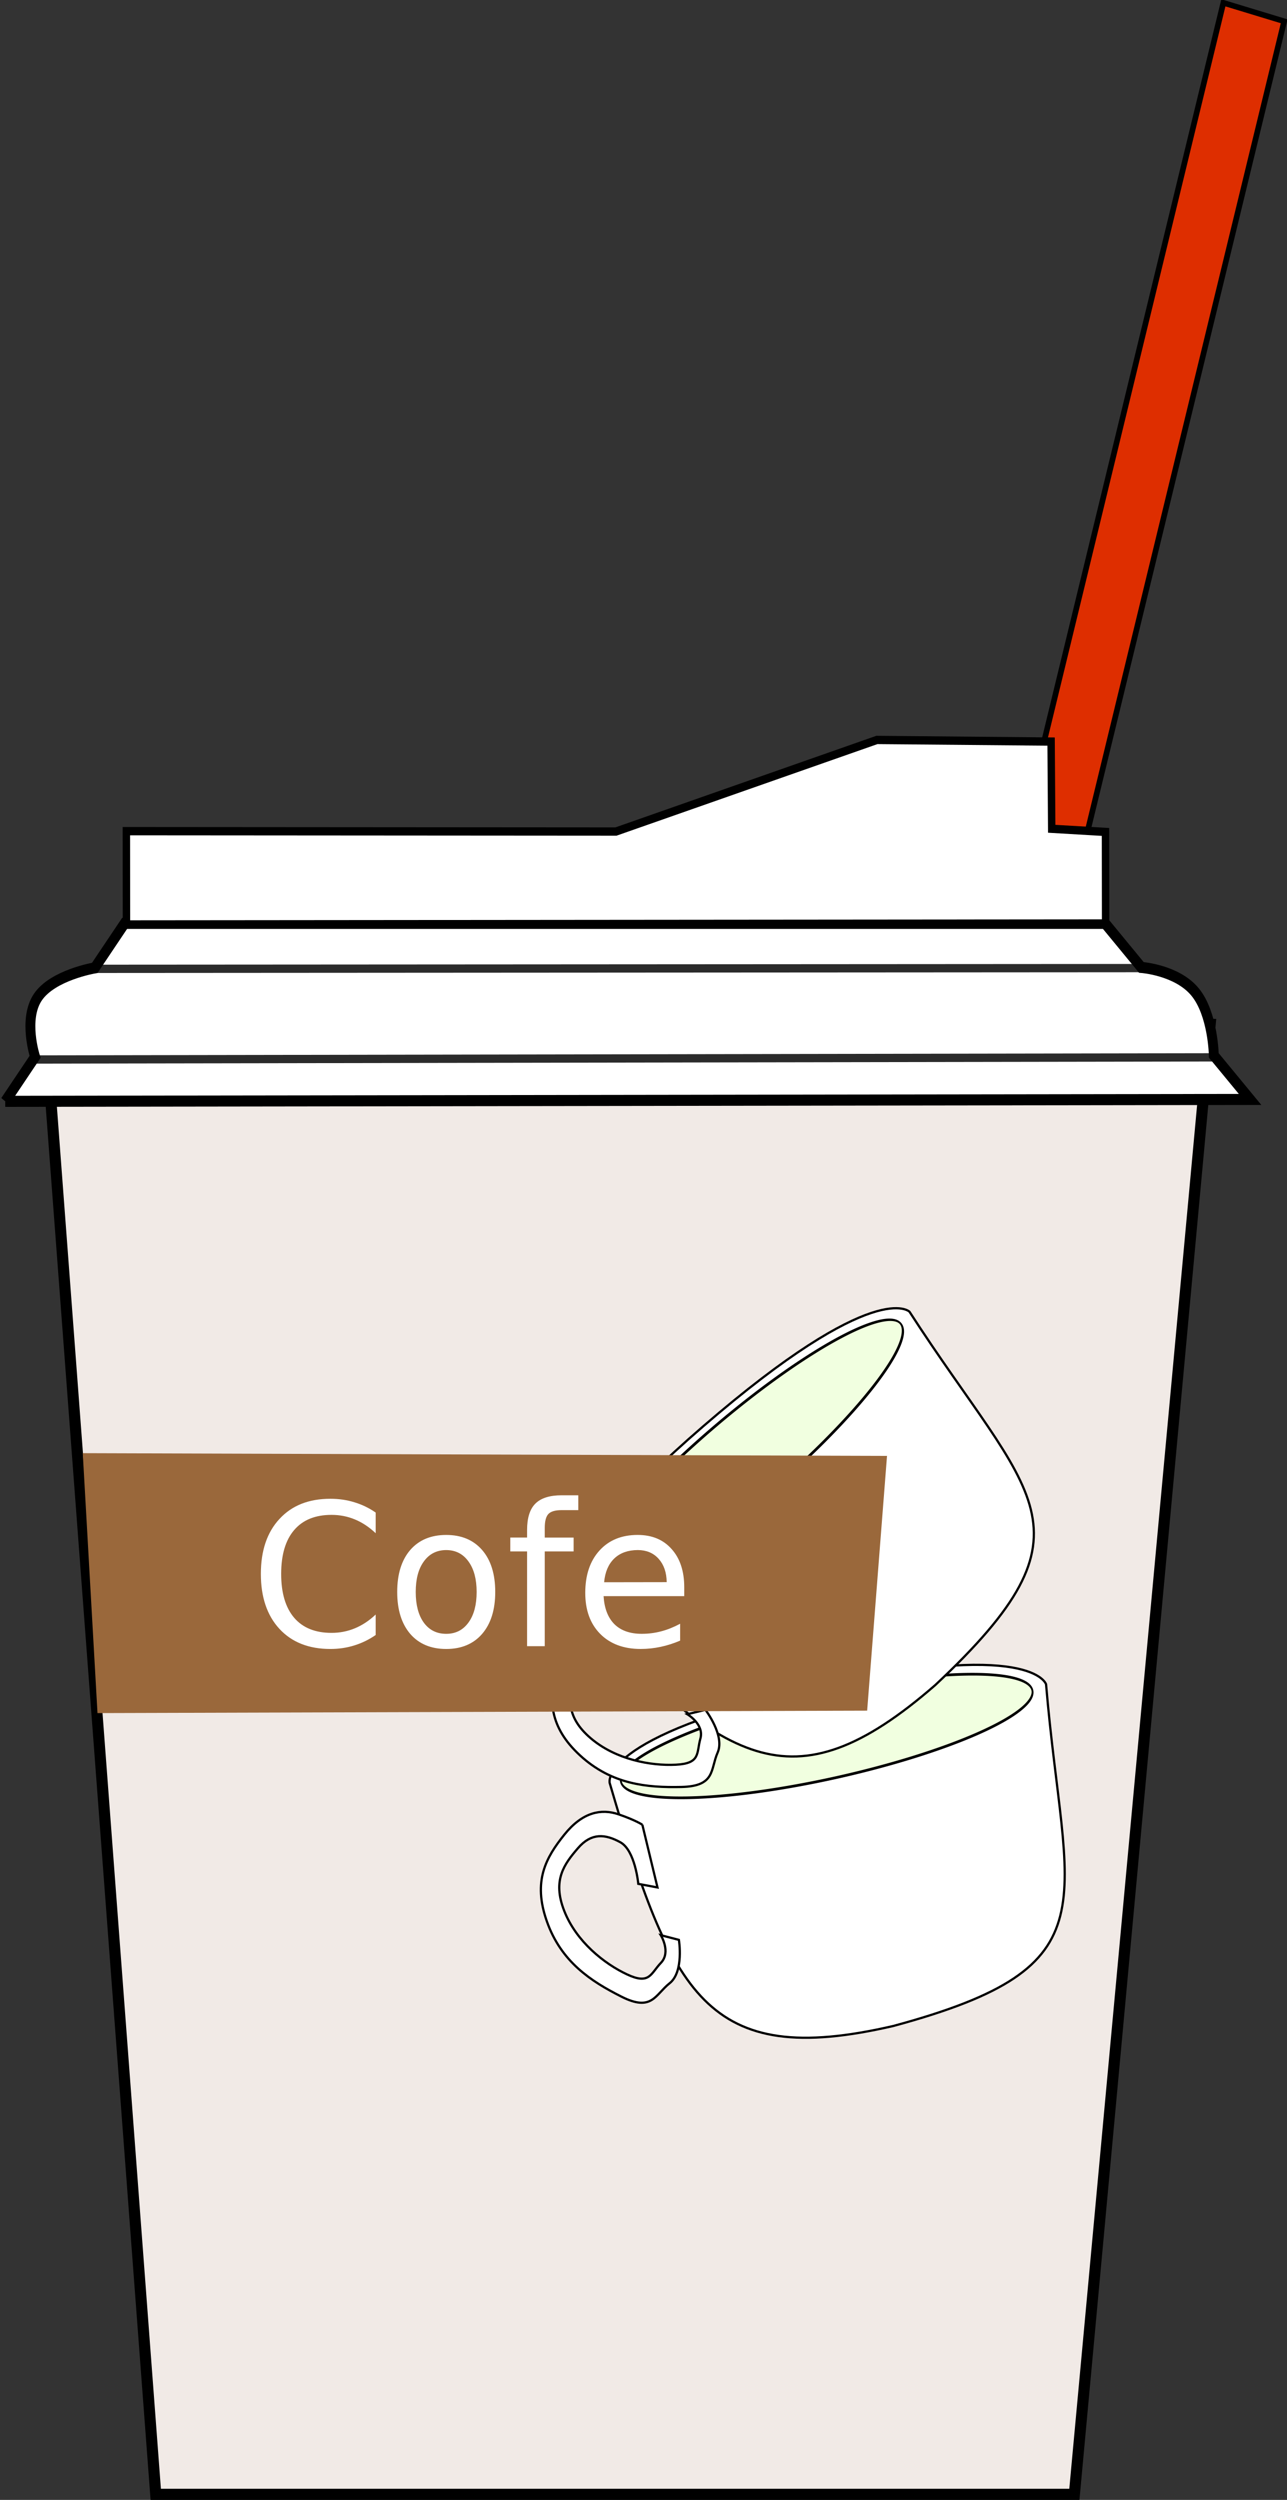 <svg xmlns="http://www.w3.org/2000/svg" viewBox="0 0 465.36 903.88" version="1.0"><rect x="0" y="0" width="465.36" height="903.88" fill="#333333" stroke="none"/><path d="M229.364 878.48L442.354 1.02l21.98 6.682-212.99 877.46-21.98-6.68z" fill-rule="evenodd" stroke="#000" stroke-width="2.04" fill="#de2e00"/><path d="M15.878 364.66l40.436 537.21h332.16l49.1-531.5-421.7-5.71z" fill-rule="evenodd" stroke="#000" stroke-width="4.022" fill="#f1eae6"/><g stroke="#000"><path d="M220.451 644.658s-4.46-16.641 72.373-34.125c80.711-18.372 85.414-1.538 85.414-1.538 6.768 80.184 25.34 101.764-55.217 123.528-67.792 15.677-80.184-11.499-102.57-87.865z" fill-rule="evenodd" stroke-width=".81" fill="#fff"/><path d="M-326.79 371.83a275.48 37.811 0 11-550.96 0 275.48 37.811 0 11550.96 0z" transform="matrix(.27 -.06 .089 .398 428.425 443.563)" stroke-linejoin="round" stroke-linecap="round" stroke-width="2.413" fill="#f1ffe0"/><path d="M232.265 659.758l5.473 22.684-6.938-1.301s-1.107-12.107-6.51-15.054c-5.406-2.952-10.449-3.533-15.346 2.185-4.901 5.724-9.31 11.5-4.928 22.636 4.374 11.132 14.46 19.092 22.68 22.955 8.22 3.869 8.529-.236 12.282-4.16s-.05-10.012-.05-10.012l6.55 1.698s1.9 11.546-3.35 15.683-6.342 10.437-17.44 4.838-21.795-12.595-26.956-27.231-.275-23.085 6.317-31.321c6.593-8.231 13.4-9.5 19.674-7.34 6.105 2.102 8.542 3.74 8.542 3.74z" fill-rule="evenodd" stroke-width=".81" fill="#fff"/></g><g stroke="#000"><path d="M206.333 579.906s-11.756-12.594 47.853-64.13c62.616-54.139 74.677-41.489 74.677-41.489 43.65 67.604 70.184 77.926 9.298 134.99-52.478 45.69-76.186 27.524-131.828-29.37z" fill-rule="evenodd" stroke-width=".81" fill="#fff"/><path d="M-326.79 371.83a275.48 37.811 0 11-550.96 0 275.48 37.811 0 11550.96 0z" transform="rotate(-40.583 559.7 -247.176) scale(.276 .408)" stroke-linejoin="round" stroke-linecap="round" stroke-width="2.413" fill="#f1ffe0"/><path d="M223.857 587.685l15.489 17.453-6.736 2.11s-6.666-10.166-12.82-10.228c-6.158-.067-10.884 1.79-12.52 9.138-1.637 7.357-2.815 14.526 6.285 22.298 9.092 7.771 21.735 10.059 30.806 9.607 9.075-.447 7.42-4.215 8.888-9.443s-4.748-8.815-4.748-8.815l6.58-1.578s7.102 9.299 4.412 15.418-.695 12.193-13.122 12.465-25.158-.877-36.591-11.373-11.089-20.249-9.14-30.617c1.953-10.364 7.365-14.682 13.918-15.722 6.377-1.014 9.299-.713 9.299-.713z" fill-rule="evenodd" stroke-width=".81" fill="#fff"/></g><path d="M29.925 525.41l5.327 93.99 278.3-.89 7.18-92.1-290.81-1z" fill-rule="evenodd" fill="#9a683b"/><path d="M135.84 546.885v7.472c-2.35-2.229-4.86-3.882-7.517-4.981-2.648-1.1-5.465-1.654-8.45-1.654-5.881 0-10.394 1.835-13.518 5.505-3.124 3.65-4.69 8.934-4.69 15.85 0 6.888 1.566 12.171 4.69 15.841 3.124 3.65 7.637 5.475 13.518 5.475 2.985 0 5.802-.554 8.45-1.653 2.657-1.1 5.167-2.753 7.517-4.981v7.4c-2.44 1.685-5.028 2.945-7.765 3.782-2.708.847-5.584 1.27-8.619 1.27-7.795 0-13.924-2.42-18.407-7.26-4.483-4.86-6.724-11.484-6.724-19.873 0-8.42 2.241-15.044 6.724-19.874 4.483-4.87 10.612-7.3 18.407-7.3 3.085 0 5.98.424 8.688 1.27 2.737.817 5.296 2.058 7.696 3.711m25.508 13.562c-3.402.01-6.09 1.361-8.063 4.073-1.983 2.682-2.965 6.383-2.965 11.072 0 4.698.972 8.409 2.926 11.111 1.983 2.692 4.68 4.033 8.102 4.033 3.382 0 6.06-1.35 8.033-4.063 1.984-2.713 2.966-6.403 2.966-11.081 0-4.649-.982-8.329-2.966-11.041-1.973-2.733-4.65-4.094-8.033-4.104m0-5.465c5.514 0 9.848 1.825 13.002 5.465 3.144 3.65 4.72 8.701 4.72 15.145 0 6.432-1.576 11.474-4.72 15.144-3.154 3.65-7.488 5.475-13.002 5.475-5.534 0-9.878-1.825-13.032-5.475-3.124-3.67-4.69-8.712-4.69-15.144 0-6.444 1.566-11.495 4.69-15.145 3.154-3.64 7.498-5.465 13.032-5.465m47.753-14.338v5.364h-6.07c-2.27 0-3.857.474-4.75 1.402-.872.937-1.309 2.621-1.309 5.051v3.469h10.443v5.01h-10.443v34.253h-6.387V560.94h-6.07v-5.011h6.07v-2.733c0-4.376 1.002-7.552 3.005-9.538 1.994-2.007 5.167-3.015 9.511-3.015h6m38.312 33.304v3.156h-29.168c.268 4.436 1.587 7.824 3.928 10.164 2.37 2.319 5.653 3.468 9.858 3.468 2.44 0 4.79-.302 7.071-.907 2.301-.605 4.572-1.523 6.823-2.733v6.1c-2.27.978-4.601 1.725-6.991 2.239s-4.82.776-7.28.776c-6.159 0-11.048-1.825-14.658-5.475-3.58-3.64-5.375-8.57-5.375-14.792 0-6.422 1.705-11.514 5.107-15.285 3.422-3.782 8.033-5.677 13.825-5.677 5.197 0 9.293 1.704 12.308 5.122 3.035 3.388 4.552 8.006 4.552 13.844m-6.347-1.896c-.05-3.529-1.022-6.342-2.926-8.45-1.884-2.096-4.393-3.145-7.517-3.155-3.541.01-6.377 1.018-8.52 3.055-2.112 2.037-3.332 4.9-3.66 8.59l22.623-.04" fill="#fff"/><g stroke="#000"><path d="M17.124 414.48l12.069-16.09s-4.931-13.52 1.104-21.56c6.035-8.05 23.036-10.6 23.036-10.6l12.069-16.09h396.58l14.65 15.92s14.38.9 21.71 8.86c7.33 7.95 7.6 22.96 7.6 22.96l14.66 15.91-503.48.69z" fill-rule="evenodd" stroke-width="4" fill="#fff" transform="matrix(.894 0 0 1 -13.412 -16.271)"/><path d="M66.151 350.52l-.033-33.73 198.01.14 105.55-33.12 70.45.59.25 31.53 21.75 1.14.05 33.1-396.03.35z" fill-rule="evenodd" stroke-width="3" fill="#fff" transform="matrix(.894 0 0 1 -13.412 -16.271)"/><path d="M53.699 366.57l422.3-.27M28.984 399.35l477.82-.78" stroke-opacity=".831" stroke-width="3" fill="none" transform="matrix(.894 0 0 1 -13.412 -16.271)"/></g></svg>